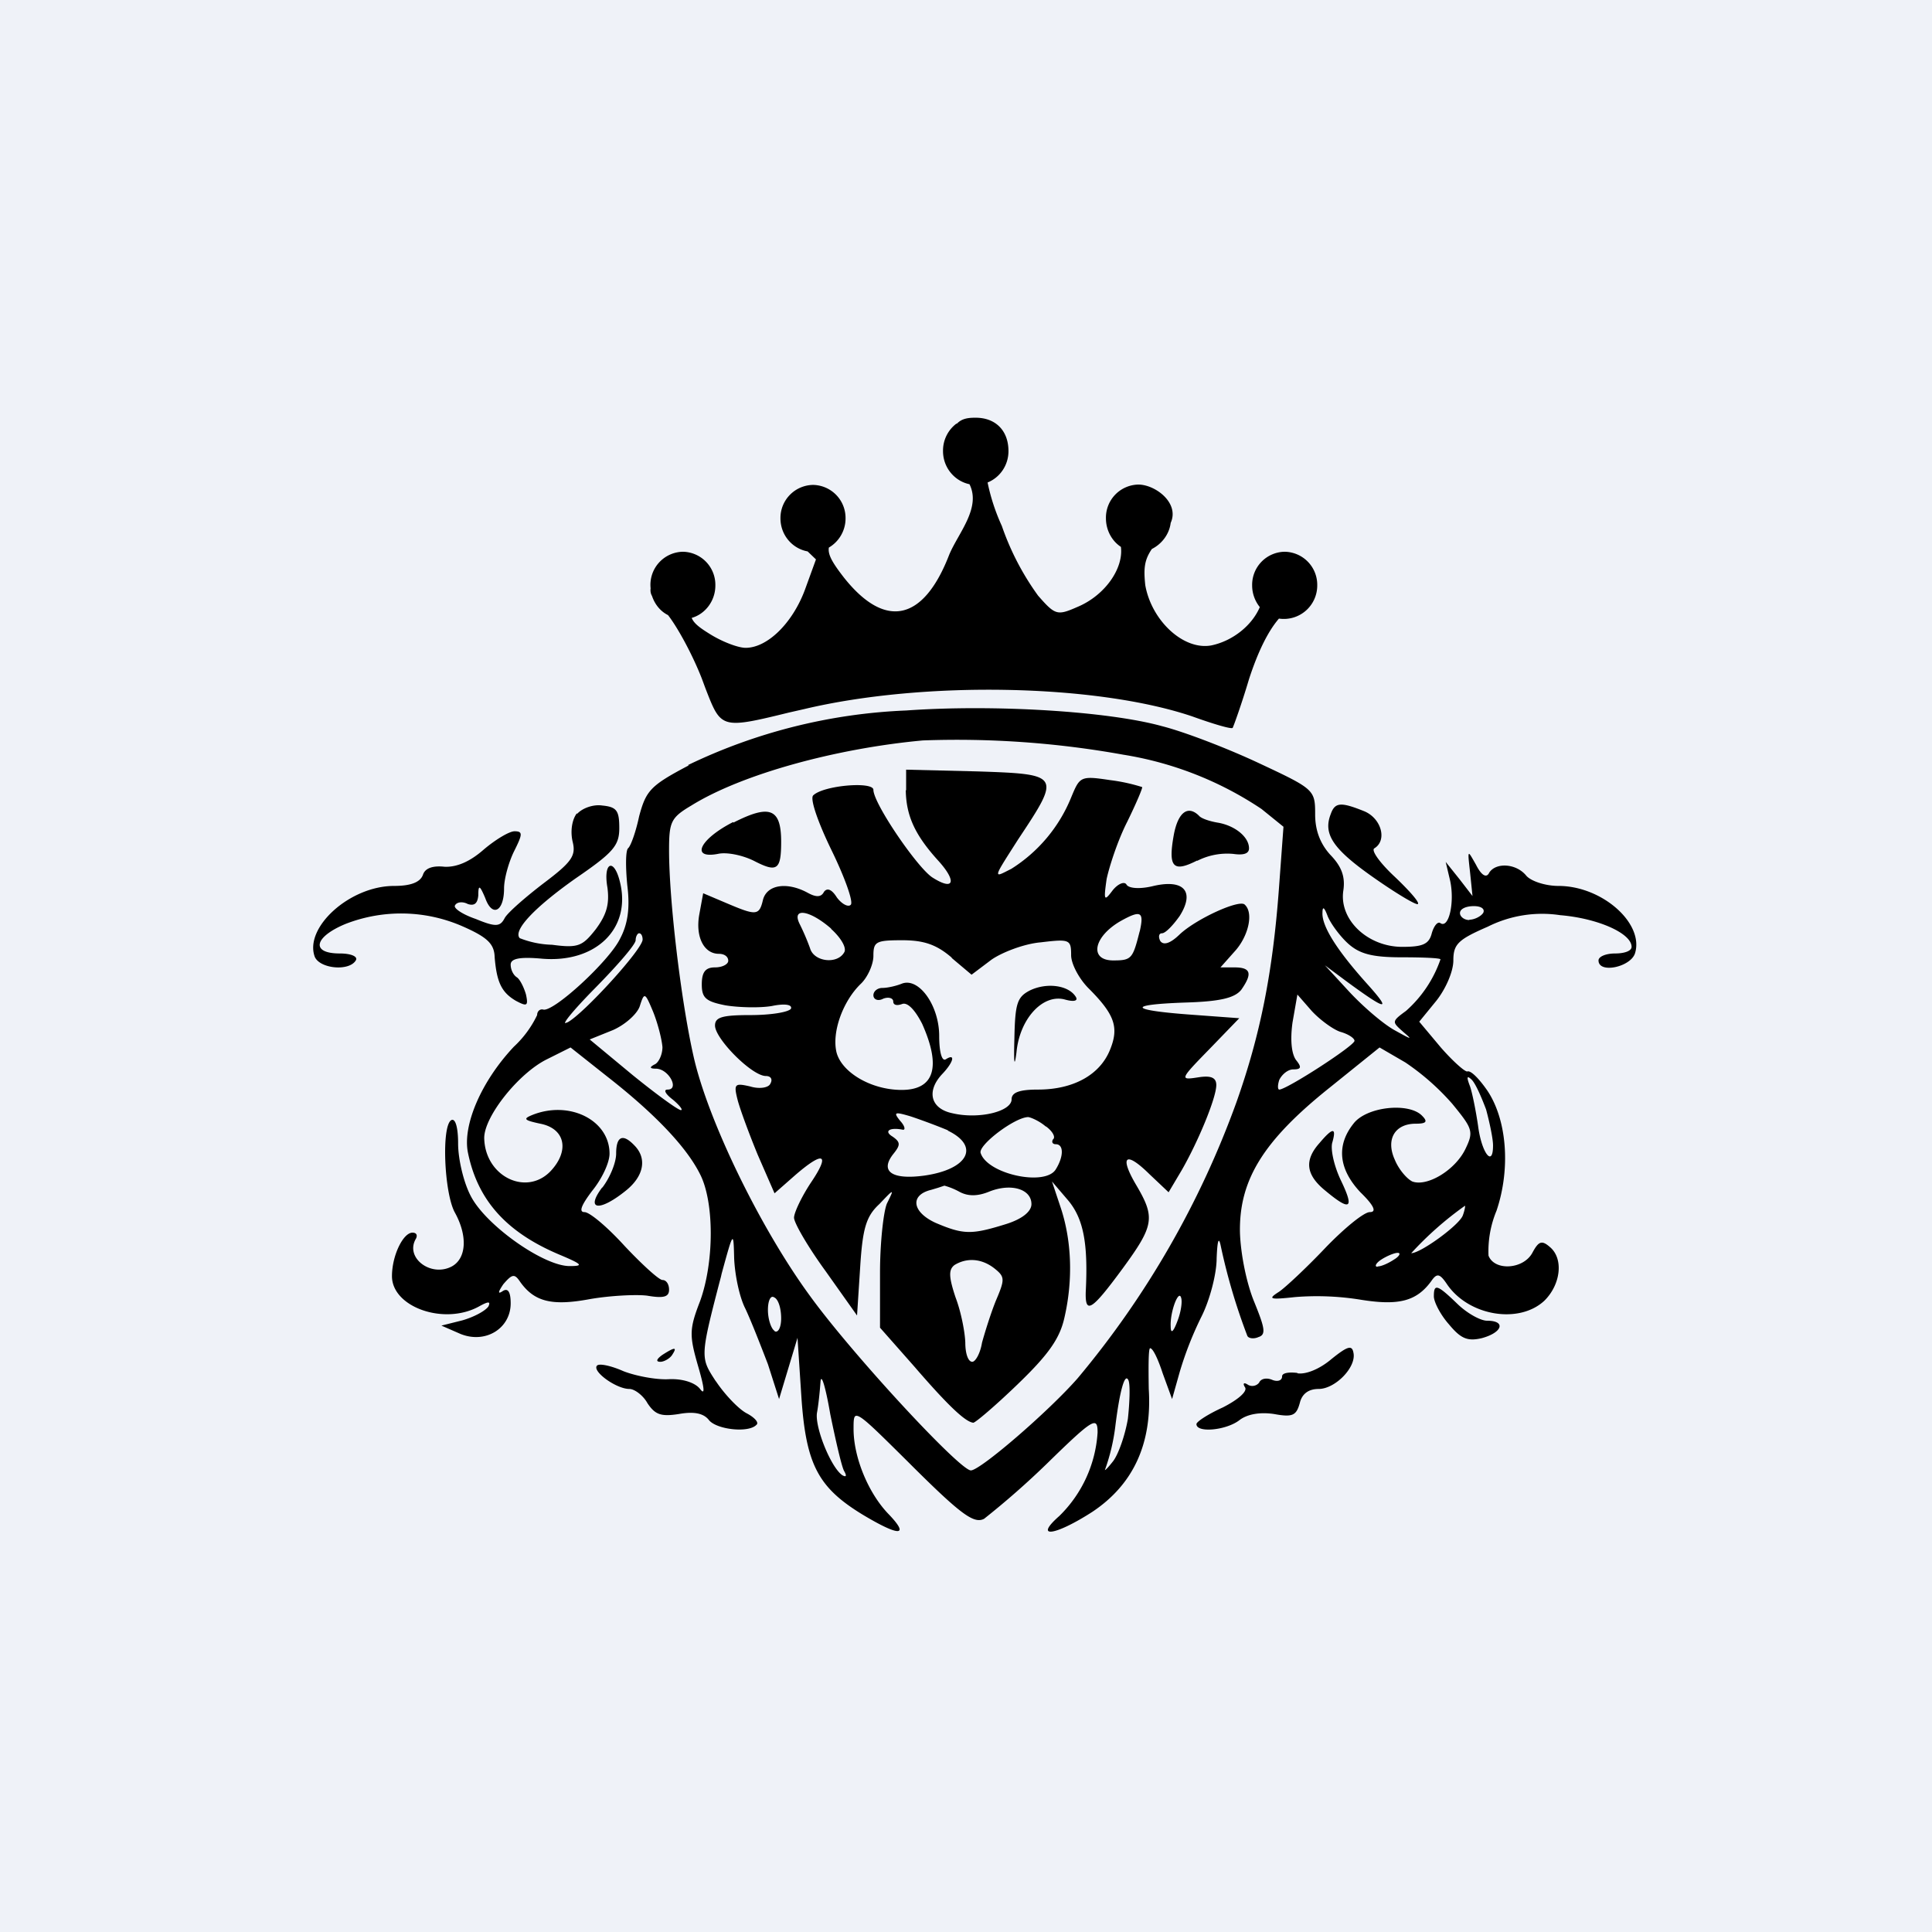 <?xml version="1.0" encoding="UTF-8"?>
<!-- generated by Finnhub -->
<svg viewBox="0 0 55.5 55.5" xmlns="http://www.w3.org/2000/svg">
<path d="M 0,0 H 55.5 V 55.5 H 0 Z" fill="rgb(239, 242, 248)"/>
<path d="M 27.48,12.165 A 0.97,0.97 0 0,0 27.09,12.96 C 27.09,13.43 27.42,13.82 27.85,13.91 C 28.19,14.59 27.53,15.31 27.27,15.93 C 26.53,17.85 25.43,18.08 24.25,16.6 C 23.9,16.15 23.78,15.93 23.81,15.73 A 0.97,0.97 0 0,0 24.29,14.89 A 0.95,0.95 0 0,0 23.36,13.93 A 0.95,0.95 0 0,0 22.42,14.89 C 22.42,15.37 22.76,15.76 23.2,15.84 L 23.44,16.07 L 23.12,16.95 C 22.76,17.91 22.04,18.61 21.42,18.61 C 21.2,18.61 20.73,18.43 20.37,18.2 C 20.08,18.02 19.93,17.9 19.87,17.75 C 20.26,17.64 20.55,17.26 20.55,16.82 A 0.95,0.95 0 0,0 19.62,15.85 A 0.95,0.95 0 0,0 18.69,16.9 C 18.68,16.98 18.69,17.05 18.73,17.12 C 18.81,17.36 18.97,17.56 19.19,17.67 C 19.47,18.03 19.89,18.8 20.16,19.49 L 20.26,19.76 C 20.45,20.25 20.56,20.54 20.76,20.67 C 21.04,20.86 21.52,20.75 22.66,20.47 L 23.1,20.37 C 26.55,19.55 31.5,19.65 34.25,20.58 C 34.86,20.8 35.37,20.95 35.41,20.91 C 35.43,20.88 35.66,20.25 35.88,19.51 C 36.13,18.74 36.42,18.14 36.74,17.77 A 0.96,0.96 0 0,0 37.84,16.82 A 0.95,0.95 0 0,0 36.9,15.85 A 0.95,0.95 0 0,0 35.97,16.82 C 35.97,17.06 36.06,17.28 36.19,17.44 C 35.97,17.96 35.42,18.41 34.8,18.54 C 34,18.69 33.08,17.83 32.9,16.81 C 32.85,16.34 32.87,16.09 33.09,15.77 C 33.37,15.63 33.59,15.35 33.63,15.02 C 33.89,14.45 33.19,13.92 32.7,13.92 A 0.95,0.95 0 0,0 31.77,14.89 C 31.77,15.23 31.94,15.54 32.2,15.71 C 32.28,16.33 31.74,17.11 30.94,17.44 C 30.37,17.69 30.31,17.67 29.82,17.11 A 7.65,7.65 0 0,1 28.78,15.11 A 5.83,5.83 0 0,1 28.37,13.86 C 28.72,13.72 28.97,13.37 28.97,12.96 C 28.97,12.36 28.59,12 28.03,12 H 28 C 27.75,12 27.6,12.05 27.48,12.18 Z M 29.14,29.84 C 29.16,28.82 29.22,28.64 29.59,28.45 C 30.07,28.22 30.69,28.3 30.9,28.63 C 30.98,28.75 30.86,28.79 30.58,28.71 C 29.95,28.55 29.29,29.27 29.2,30.23 C 29.14,30.7 29.12,30.54 29.14,29.84 Z"/>
<path d="M 26.02,22.695 C 26.03,23.43 26.28,23.98 26.94,24.71 C 27.49,25.31 27.42,25.61 26.79,25.21 C 26.36,24.94 25.09,23.08 25.09,22.69 C 25.09,22.44 23.65,22.56 23.36,22.85 C 23.26,22.95 23.51,23.65 23.89,24.43 S 24.52,25.91 24.44,25.99 C 24.37,26.07 24.18,25.97 24.04,25.78 C 23.89,25.54 23.76,25.5 23.67,25.62 C 23.59,25.78 23.44,25.78 23.19,25.64 C 22.61,25.33 22.04,25.41 21.92,25.84 C 21.81,26.31 21.73,26.31 20.86,25.94 L 20.2,25.66 L 20.09,26.26 C 19.97,26.91 20.22,27.4 20.65,27.4 C 20.81,27.4 20.92,27.48 20.92,27.6 C 20.92,27.7 20.75,27.79 20.54,27.79 C 20.26,27.79 20.16,27.93 20.16,28.28 C 20.16,28.67 20.28,28.77 20.84,28.88 C 21.2,28.94 21.81,28.96 22.17,28.9 C 22.55,28.82 22.77,28.86 22.72,28.98 C 22.64,29.08 22.13,29.16 21.56,29.16 C 20.75,29.16 20.54,29.22 20.54,29.46 C 20.54,29.84 21.6,30.91 22,30.91 C 22.15,30.91 22.2,31.01 22.13,31.13 C 22.08,31.25 21.81,31.29 21.55,31.21 C 21.11,31.11 21.07,31.13 21.19,31.6 C 21.26,31.87 21.53,32.6 21.77,33.18 L 22.25,34.28 L 22.83,33.77 C 23.67,33.04 23.86,33.14 23.29,33.98 C 23.02,34.39 22.81,34.84 22.81,34.98 C 22.81,35.13 23.21,35.82 23.72,36.52 L 24.62,37.79 L 24.71,36.4 C 24.78,35.29 24.88,34.94 25.26,34.59 C 25.49,34.35 25.6,34.23 25.62,34.25 C 25.63,34.26 25.58,34.37 25.48,34.57 C 25.38,34.8 25.28,35.7 25.28,36.56 V 38.14 L 26.26,39.25 C 27.26,40.41 27.74,40.85 27.96,40.87 C 28.02,40.87 28.61,40.37 29.26,39.74 C 30.13,38.9 30.45,38.44 30.58,37.84 C 30.83,36.75 30.78,35.64 30.48,34.72 L 30.22,33.94 L 30.69,34.49 C 31.13,35.02 31.26,35.74 31.19,37.11 C 31.17,37.77 31.36,37.65 32.25,36.44 C 33.15,35.21 33.19,34.98 32.65,34.06 C 32.15,33.22 32.32,33.04 33.02,33.73 L 33.57,34.25 L 33.95,33.61 C 34.42,32.79 34.94,31.54 34.94,31.17 C 34.94,30.95 34.78,30.89 34.41,30.95 C 33.89,31.03 33.89,31.01 34.73,30.15 L 35.6,29.25 L 34.24,29.15 C 32.44,29.02 32.34,28.86 34.04,28.8 C 35.05,28.77 35.47,28.67 35.66,28.43 C 35.98,27.97 35.94,27.79 35.46,27.79 H 35.06 L 35.46,27.34 C 35.86,26.91 36.02,26.23 35.76,25.99 C 35.62,25.82 34.35,26.4 33.88,26.85 C 33.61,27.11 33.42,27.16 33.33,27.03 C 33.27,26.91 33.29,26.81 33.38,26.81 C 33.48,26.81 33.7,26.58 33.89,26.31 C 34.33,25.61 34.01,25.25 33.14,25.45 C 32.74,25.55 32.42,25.52 32.36,25.41 C 32.3,25.31 32.11,25.39 31.96,25.58 C 31.72,25.9 31.7,25.88 31.79,25.25 C 31.87,24.88 32.11,24.14 32.38,23.61 C 32.64,23.08 32.83,22.63 32.81,22.61 A 5.14,5.14 0 0,0 31.89,22.41 C 31.03,22.28 31.02,22.31 30.77,22.91 A 4.36,4.36 0 0,1 29.05,24.96 C 28.83,25.07 28.71,25.14 28.68,25.11 C 28.63,25.07 28.81,24.8 29.25,24.11 C 30.48,22.26 30.47,22.24 28.08,22.16 L 26.03,22.11 V 22.71 Z M 23.87,26.68 C 24.17,26.95 24.33,27.24 24.25,27.36 C 24.05,27.71 23.38,27.63 23.27,27.24 A 6.65,6.65 0 0,0 22.98,26.56 C 22.72,26.06 23.25,26.13 23.88,26.68 Z M 32.74,26.75 C 32.54,27.54 32.51,27.59 31.98,27.59 C 31.28,27.59 31.41,26.91 32.19,26.46 C 32.78,26.13 32.87,26.19 32.74,26.76 Z M 27.34,27.52 L 27.91,28 L 28.48,27.57 C 28.78,27.36 29.42,27.11 29.9,27.07 C 30.73,26.97 30.77,26.99 30.77,27.44 C 30.77,27.69 31,28.12 31.27,28.39 C 32.02,29.14 32.15,29.51 31.89,30.15 C 31.6,30.88 30.83,31.3 29.82,31.3 C 29.29,31.3 29.06,31.38 29.06,31.58 C 29.06,31.93 28.12,32.16 27.36,31.98 C 26.73,31.85 26.6,31.34 27.08,30.84 C 27.4,30.5 27.45,30.25 27.17,30.43 C 27.06,30.5 26.98,30.23 26.98,29.76 C 26.98,28.88 26.39,28.06 25.9,28.26 C 25.75,28.32 25.5,28.38 25.35,28.38 C 25.2,28.38 25.09,28.48 25.09,28.59 C 25.09,28.71 25.22,28.77 25.37,28.69 C 25.52,28.63 25.66,28.67 25.66,28.77 S 25.76,28.9 25.92,28.84 C 26.07,28.79 26.28,29 26.49,29.41 C 27.04,30.64 26.85,31.31 25.9,31.31 C 25.03,31.31 24.18,30.81 24.03,30.23 C 23.89,29.64 24.22,28.75 24.73,28.26 C 24.92,28.08 25.09,27.71 25.09,27.46 C 25.09,27.05 25.16,27.01 25.92,27.01 C 26.55,27.01 26.91,27.14 27.34,27.51 Z M 27.23,32.48 C 28.16,32.93 27.81,33.59 26.56,33.77 C 25.62,33.9 25.26,33.65 25.67,33.14 C 25.87,32.89 25.87,32.81 25.64,32.65 C 25.39,32.5 25.54,32.38 25.92,32.45 C 26.02,32.48 26,32.35 25.86,32.2 C 25.66,31.95 25.69,31.93 26.16,32.07 C 26.46,32.17 26.92,32.34 27.23,32.47 Z M 30.05,32.36 C 30.24,32.5 30.33,32.67 30.25,32.73 C 30.2,32.81 30.24,32.87 30.33,32.87 C 30.56,32.87 30.56,33.22 30.33,33.59 C 30.03,34.09 28.36,33.73 28.17,33.12 C 28.1,32.89 29.16,32.09 29.54,32.09 C 29.65,32.11 29.88,32.22 30.04,32.36 Z M 27.55,34.23 C 27.8,34.37 28.08,34.37 28.42,34.23 C 29.05,33.98 29.63,34.16 29.63,34.59 C 29.63,34.8 29.37,35.02 28.88,35.17 C 27.91,35.47 27.68,35.47 26.88,35.13 C 26.2,34.82 26.13,34.33 26.75,34.18 L 26.95,34.12 L 27.13,34.06 A 2,2 0 0,1 27.55,34.23 Z M 28.57,36.44 C 28.87,36.68 28.87,36.75 28.61,37.36 C 28.46,37.73 28.29,38.28 28.21,38.57 C 28.16,38.88 28.02,39.12 27.93,39.12 C 27.81,39.12 27.73,38.88 27.73,38.57 C 27.72,38.27 27.61,37.69 27.45,37.27 C 27.25,36.67 27.25,36.47 27.42,36.34 C 27.76,36.13 28.19,36.14 28.57,36.44 Z"/>
<path d="M 21.06,23.615 C 20.11,24.1 19.82,24.68 20.62,24.53 C 20.88,24.47 21.34,24.57 21.66,24.73 C 22.32,25.07 22.44,25 22.44,24.18 C 22.44,23.22 22.11,23.1 21.07,23.63 Z M 34.39,24.72 C 33.7,25.07 33.55,24.92 33.72,23.98 C 33.84,23.34 34.12,23.12 34.44,23.43 C 34.5,23.51 34.74,23.59 34.97,23.63 C 35.47,23.71 35.88,24.04 35.88,24.37 C 35.88,24.53 35.71,24.57 35.43,24.53 A 1.9,1.9 0 0,0 34.39,24.73 Z"/>
<path d="M 19.77,21.975 A 15.9,15.9 0 0,1 26.03,20.41 C 28.55,20.23 31.83,20.43 33.38,20.86 C 34.05,21.03 35.31,21.52 36.18,21.93 C 37.76,22.67 37.78,22.69 37.78,23.4 C 37.78,23.86 37.93,24.24 38.21,24.55 C 38.53,24.88 38.65,25.17 38.59,25.58 C 38.46,26.42 39.29,27.2 40.28,27.2 C 40.86,27.2 41.05,27.13 41.13,26.81 C 41.19,26.6 41.3,26.46 41.38,26.52 C 41.62,26.68 41.79,25.93 41.66,25.31 L 41.53,24.76 L 41.93,25.26 L 42.3,25.74 L 42.23,25.06 C 42.19,24.7 42.17,24.54 42.2,24.53 C 42.22,24.52 42.28,24.63 42.4,24.84 C 42.55,25.14 42.7,25.24 42.78,25.07 C 42.97,24.77 43.55,24.8 43.84,25.15 C 43.97,25.31 44.39,25.45 44.77,25.45 C 46.02,25.45 47.23,26.52 46.97,27.38 C 46.85,27.78 45.92,27.98 45.92,27.59 C 45.92,27.48 46.13,27.39 46.4,27.39 C 46.66,27.39 46.87,27.32 46.87,27.2 C 46.87,26.81 45.9,26.38 44.82,26.29 A 3.48,3.48 0 0,0 42.74,26.62 C 41.89,26.99 41.75,27.12 41.75,27.59 C 41.75,27.91 41.53,28.41 41.26,28.75 L 40.77,29.35 L 41.39,30.09 C 41.74,30.49 42.08,30.79 42.15,30.78 C 42.25,30.74 42.49,30.99 42.72,31.32 C 43.29,32.16 43.4,33.57 42.99,34.78 A 3.03,3.03 0 0,0 42.76,36.07 C 42.93,36.52 43.78,36.47 44.03,35.97 C 44.2,35.66 44.29,35.62 44.52,35.82 C 44.92,36.15 44.84,36.89 44.37,37.36 C 43.65,38.04 42.21,37.81 41.58,36.91 C 41.36,36.58 41.28,36.56 41.11,36.81 C 40.69,37.38 40.18,37.51 39.11,37.34 A 7.89,7.89 0 0,0 37.21,37.26 C 36.47,37.34 36.41,37.32 36.74,37.11 C 36.92,36.99 37.54,36.41 38.08,35.84 C 38.61,35.29 39.18,34.82 39.35,34.82 C 39.55,34.82 39.48,34.64 39.08,34.25 C 38.46,33.59 38.38,32.91 38.88,32.28 C 39.25,31.79 40.47,31.66 40.85,32.05 C 41.02,32.22 40.98,32.28 40.67,32.28 C 40.07,32.28 39.8,32.73 40.07,33.32 C 40.18,33.59 40.41,33.86 40.57,33.94 C 41,34.1 41.81,33.61 42.1,33 C 42.34,32.5 42.3,32.42 41.72,31.71 A 6.99,6.99 0 0,0 40.37,30.52 L 39.63,30.09 L 38.19,31.25 C 36.29,32.77 35.59,33.9 35.62,35.41 C 35.64,36.03 35.81,36.87 36.03,37.4 C 36.33,38.14 36.38,38.34 36.15,38.41 C 36.02,38.47 35.86,38.45 35.83,38.37 A 17.3,17.3 0 0,1 35.07,35.8 C 35.01,35.5 34.97,35.64 34.95,36.15 C 34.95,36.6 34.75,37.35 34.52,37.81 A 9.99,9.99 0 0,0 33.89,39.41 L 33.67,40.19 L 33.4,39.45 C 33.27,39.05 33.12,38.73 33.04,38.73 C 32.99,38.73 32.99,39.25 33,39.9 C 33.1,41.48 32.55,42.65 31.38,43.43 C 30.31,44.12 29.68,44.21 30.43,43.55 A 3.67,3.67 0 0,0 31.53,41.15 C 31.53,40.68 31.41,40.74 30.07,42.05 A 23.9,23.9 0 0,1 28.27,43.63 C 27.98,43.78 27.61,43.51 26.22,42.13 L 26.07,41.98 C 25.03,40.95 24.69,40.61 24.57,40.68 C 24.52,40.72 24.52,40.85 24.52,41.05 C 24.52,41.87 24.95,42.91 25.54,43.51 C 26.14,44.14 25.83,44.14 24.78,43.51 C 23.5,42.73 23.15,42.07 23.02,40.11 L 22.91,38.43 L 22.38,40.19 L 22.06,39.19 C 21.86,38.67 21.58,37.95 21.41,37.59 C 21.24,37.26 21.11,36.62 21.09,36.15 C 21.07,35.35 21.07,35.35 20.73,36.59 L 20.71,36.68 L 20.67,36.83 C 20.28,38.33 20.17,38.79 20.28,39.16 C 20.33,39.32 20.42,39.46 20.55,39.66 L 20.58,39.7 C 20.83,40.07 21.22,40.48 21.45,40.6 C 21.68,40.72 21.81,40.87 21.73,40.93 C 21.51,41.17 20.6,41.07 20.37,40.8 C 20.22,40.6 19.94,40.54 19.5,40.62 C 18.99,40.7 18.82,40.64 18.6,40.31 C 18.48,40.09 18.23,39.9 18.08,39.9 C 17.7,39.9 17,39.39 17.15,39.23 C 17.21,39.16 17.55,39.23 17.91,39.39 C 18.27,39.53 18.86,39.64 19.21,39.62 C 19.61,39.6 19.97,39.72 20.11,39.9 C 20.26,40.1 20.24,39.88 20.05,39.23 C 19.8,38.36 19.8,38.18 20.11,37.38 C 20.52,36.25 20.52,34.53 20.11,33.73 C 19.71,32.93 18.78,31.97 17.45,30.93 L 16.39,30.09 L 15.71,30.43 C 14.9,30.83 13.91,32.07 13.91,32.69 C 13.93,33.79 15.11,34.37 15.81,33.65 C 16.37,33.06 16.24,32.42 15.52,32.28 C 15.05,32.18 15.02,32.14 15.29,32.03 C 16.36,31.6 17.51,32.18 17.51,33.14 C 17.51,33.41 17.28,33.88 17.01,34.21 C 16.7,34.62 16.62,34.82 16.79,34.82 C 16.94,34.82 17.45,35.25 17.95,35.8 C 18.44,36.32 18.93,36.77 19.03,36.77 C 19.14,36.77 19.22,36.89 19.22,37.05 C 19.22,37.26 19.06,37.3 18.59,37.22 C 18.27,37.18 17.51,37.22 16.94,37.32 C 15.86,37.52 15.35,37.4 14.94,36.82 C 14.78,36.58 14.71,36.6 14.46,36.89 C 14.31,37.11 14.29,37.19 14.44,37.09 C 14.59,36.99 14.67,37.11 14.67,37.44 C 14.67,38.16 13.95,38.61 13.23,38.32 L 12.68,38.08 L 13.28,37.93 C 13.63,37.83 13.95,37.65 14.03,37.53 C 14.1,37.38 14.03,37.38 13.76,37.53 C 12.76,38.08 11.26,37.55 11.26,36.66 C 11.26,36.07 11.58,35.41 11.85,35.41 C 11.96,35.41 12,35.48 11.95,35.58 C 11.62,36.13 12.38,36.7 12.98,36.38 C 13.4,36.15 13.44,35.5 13.06,34.82 C 12.76,34.25 12.68,32.36 12.96,32.18 C 13.08,32.11 13.16,32.38 13.16,32.85 C 13.16,33.3 13.32,33.98 13.53,34.37 C 13.97,35.21 15.63,36.38 16.37,36.37 C 16.77,36.37 16.73,36.32 16.09,36.05 C 14.56,35.41 13.72,34.49 13.44,33.1 C 13.29,32.32 13.82,31.07 14.76,30.07 A 3,3 0 0,0 15.43,29.16 C 15.43,29.06 15.5,28.98 15.6,29 C 15.88,29.1 17.5,27.61 17.81,26.97 C 18.04,26.54 18.1,26.07 18.02,25.43 C 17.97,24.92 17.97,24.45 18.04,24.37 C 18.12,24.31 18.27,23.88 18.36,23.45 C 18.56,22.71 18.68,22.57 19.78,21.99 Z M 36.24,23.24 A 9.96,9.96 0 0,0 32.27,21.68 A 26.9,26.9 0 0,0 26.51,21.27 C 24.01,21.5 21.31,22.24 19.86,23.14 C 19.27,23.49 19.22,23.61 19.22,24.43 C 19.22,25.86 19.56,28.73 19.92,30.33 C 20.32,32.14 21.82,35.25 23.27,37.23 C 24.48,38.9 27.57,42.24 27.89,42.24 C 28.16,42.24 30.13,40.54 30.96,39.59 A 26.2,26.2 0 0,0 35.52,31.66 C 36.2,29.74 36.56,27.96 36.74,25.52 L 36.87,23.75 L 36.24,23.24 Z M 40.26,27.5 C 39.41,27.5 39.05,27.4 38.72,27.1 C 38.5,26.9 38.23,26.54 38.14,26.32 C 38.04,26.05 37.99,26.03 37.99,26.22 C 37.97,26.6 38.39,27.28 39.27,28.26 C 39.99,29.06 39.84,29.04 38.72,28.22 L 38.06,27.73 L 38.76,28.49 C 39.16,28.92 39.75,29.43 40.09,29.61 C 40.54,29.86 40.59,29.88 40.33,29.66 C 40.16,29.51 40.07,29.43 40.07,29.36 C 40.07,29.28 40.17,29.2 40.39,29.04 A 3.5,3.5 0 0,0 41.38,27.56 C 41.38,27.52 40.86,27.5 40.26,27.5 Z M 42.21,26.42 C 42.36,26.42 42.55,26.32 42.61,26.22 C 42.66,26.11 42.55,26.03 42.34,26.03 C 42.11,26.03 41.94,26.11 41.94,26.23 C 41.94,26.33 42.06,26.43 42.21,26.43 Z M 16.3,29.37 C 16.75,29.14 18.46,27.27 18.46,26.99 C 18.46,26.89 18.42,26.81 18.36,26.81 C 18.31,26.81 18.26,26.91 18.26,27.01 C 18.26,27.13 17.74,27.73 17.09,28.39 C 16.43,29.06 16.09,29.49 16.29,29.37 Z M 18.8,30.58 C 18.91,30.54 19.03,30.31 19.03,30.08 C 19.01,29.84 18.89,29.38 18.76,29.06 C 18.53,28.51 18.51,28.49 18.38,28.9 C 18.31,29.12 17.97,29.43 17.61,29.59 L 16.94,29.86 L 18.17,30.88 C 18.86,31.44 19.48,31.89 19.56,31.89 C 19.63,31.89 19.52,31.75 19.33,31.59 C 19.13,31.44 19.04,31.3 19.18,31.3 C 19.52,31.3 19.22,30.72 18.86,30.7 C 18.66,30.7 18.65,30.66 18.8,30.58 Z M 38.91,29.9 C 38.91,29.82 38.72,29.7 38.5,29.64 C 38.29,29.57 37.91,29.29 37.68,29.04 L 37.27,28.57 L 37.13,29.37 C 37.06,29.87 37.1,30.27 37.23,30.45 C 37.4,30.66 37.38,30.72 37.15,30.72 C 37,30.72 36.83,30.86 36.75,31.02 C 36.7,31.17 36.7,31.3 36.75,31.3 C 36.96,31.3 38.91,30.04 38.91,29.9 Z M 42.89,32.9 C 42.89,32.71 42.79,32.24 42.69,31.87 C 42.55,31.5 42.38,31.11 42.27,31.01 C 42.13,30.88 42.13,30.95 42.23,31.21 C 42.3,31.42 42.4,31.93 42.46,32.34 C 42.56,33.12 42.89,33.55 42.89,32.91 Z M 40.54,36 C 40.81,36 41.91,35.2 42.02,34.92 C 42.08,34.76 42.1,34.62 42.08,34.64 A 9.63,9.63 0 0,0 40.54,36 Z M 39.58,36.38 C 39.69,36.38 39.9,36.28 40.05,36.18 C 40.2,36.09 40.25,35.99 40.15,35.99 S 39.82,36.09 39.67,36.19 C 39.52,36.29 39.48,36.39 39.57,36.39 Z M 22.25,38.24 C 22.35,38.3 22.44,38.14 22.44,37.87 C 22.44,37.59 22.36,37.32 22.24,37.27 C 22.14,37.2 22.06,37.36 22.06,37.63 C 22.06,37.91 22.16,38.18 22.25,38.23 Z M 33.63,38.1 C 33.63,38.32 33.7,38.28 33.82,37.96 C 33.92,37.71 33.97,37.4 33.93,37.28 C 33.86,37.03 33.61,37.68 33.63,38.1 Z M 24.2,42.38 C 24.31,42.44 24.33,42.4 24.25,42.26 C 24.18,42.14 24.01,41.4 23.85,40.62 C 23.72,39.86 23.59,39.42 23.57,39.7 C 23.55,39.98 23.51,40.37 23.47,40.58 C 23.4,40.99 23.87,42.16 24.2,42.38 Z M 31.98,41.97 C 32.13,41.77 32.32,41.23 32.4,40.76 C 32.45,40.31 32.47,39.8 32.42,39.66 C 32.32,39.41 32.17,39.92 32.04,40.97 A 5.77,5.77 0 0,1 31.74,42.23 C 31.76,42.23 31.84,42.15 31.98,41.97 Z"/>
<path d="M 16.57,23.365 C 16.43,23.55 16.38,23.88 16.45,24.18 C 16.55,24.58 16.43,24.76 15.62,25.37 C 15.11,25.76 14.59,26.21 14.5,26.37 C 14.37,26.62 14.25,26.64 13.67,26.4 C 13.29,26.27 13.02,26.09 13.07,26.01 C 13.12,25.91 13.29,25.89 13.44,25.97 C 13.63,26.03 13.72,25.95 13.74,25.72 C 13.74,25.41 13.78,25.42 13.94,25.8 C 14.14,26.36 14.48,26.19 14.48,25.52 C 14.48,25.25 14.61,24.78 14.76,24.47 C 15.01,23.97 15.03,23.88 14.78,23.88 C 14.63,23.88 14.23,24.12 13.89,24.41 C 13.49,24.76 13.12,24.91 12.78,24.9 C 12.43,24.86 12.21,24.94 12.15,25.13 C 12.07,25.35 11.79,25.45 11.32,25.45 C 10.05,25.45 8.74,26.64 9.04,27.48 C 9.18,27.83 10.03,27.91 10.22,27.59 C 10.29,27.48 10.09,27.39 9.76,27.39 C 8.91,27.39 9.03,26.91 9.93,26.54 A 4.4,4.4 0 0,1 13.31,26.62 C 14.01,26.93 14.2,27.12 14.21,27.5 C 14.27,28.22 14.41,28.51 14.82,28.75 C 15.14,28.92 15.18,28.9 15.11,28.57 C 15.05,28.36 14.93,28.12 14.84,28.07 C 14.74,28 14.67,27.85 14.67,27.71 C 14.67,27.54 14.92,27.48 15.57,27.54 C 17.11,27.67 18.14,26.68 17.81,25.34 C 17.64,24.63 17.32,24.76 17.45,25.5 C 17.51,25.97 17.43,26.27 17.11,26.7 C 16.73,27.18 16.61,27.24 15.86,27.14 A 2.71,2.71 0 0,1 14.93,26.95 C 14.73,26.73 15.35,26.07 16.54,25.23 C 17.62,24.49 17.79,24.29 17.79,23.79 S 17.72,23.18 17.3,23.14 C 17.04,23.1 16.72,23.22 16.58,23.38 Z M 39.46,25.21 C 38.29,24.39 38,23.96 38.23,23.38 C 38.35,23.04 38.53,23.04 39.18,23.3 C 39.68,23.5 39.86,24.14 39.48,24.37 C 39.38,24.43 39.65,24.8 40.07,25.19 C 40.49,25.59 40.79,25.93 40.73,25.97 C 40.69,26.01 40.13,25.68 39.46,25.21 Z M 37.91,32.83 C 37.46,33.33 37.51,33.75 38.08,34.21 C 38.8,34.81 38.91,34.72 38.52,33.91 C 38.32,33.49 38.22,33.02 38.27,32.83 C 38.4,32.38 38.29,32.38 37.91,32.83 Z M 17.3,34.12 C 17.53,33.82 17.7,33.39 17.7,33.14 C 17.7,32.64 17.89,32.55 18.23,32.91 C 18.59,33.28 18.5,33.79 17.97,34.21 C 17.21,34.82 16.81,34.76 17.3,34.11 Z M 41.19,37.24 C 41.19,37.4 41.38,37.77 41.62,38.04 C 41.96,38.45 42.15,38.54 42.57,38.44 C 43.16,38.28 43.27,37.94 42.72,37.94 C 42.53,37.94 42.15,37.73 41.87,37.46 C 41.28,36.89 41.19,36.87 41.19,37.24 Z M 37.27,39.45 C 37.51,39.49 37.91,39.33 38.25,39.04 C 38.71,38.67 38.84,38.63 38.88,38.86 C 38.97,39.27 38.36,39.9 37.88,39.9 C 37.58,39.9 37.4,40.05 37.34,40.3 C 37.24,40.66 37.14,40.72 36.6,40.62 C 36.2,40.56 35.83,40.62 35.6,40.8 C 35.22,41.09 34.37,41.17 34.37,40.91 C 34.37,40.84 34.71,40.62 35.13,40.43 C 35.56,40.21 35.83,39.98 35.77,39.86 C 35.69,39.74 35.73,39.7 35.85,39.78 C 35.95,39.84 36.09,39.82 36.17,39.72 C 36.22,39.6 36.39,39.57 36.55,39.64 C 36.7,39.7 36.83,39.66 36.83,39.54 C 36.83,39.44 37.02,39.41 37.27,39.44 Z M 19.03,38.92 C 18.86,39.04 18.83,39.12 18.97,39.12 C 19.08,39.12 19.25,39.02 19.31,38.92 C 19.46,38.69 19.39,38.69 19.03,38.92 Z"/>
</svg>
